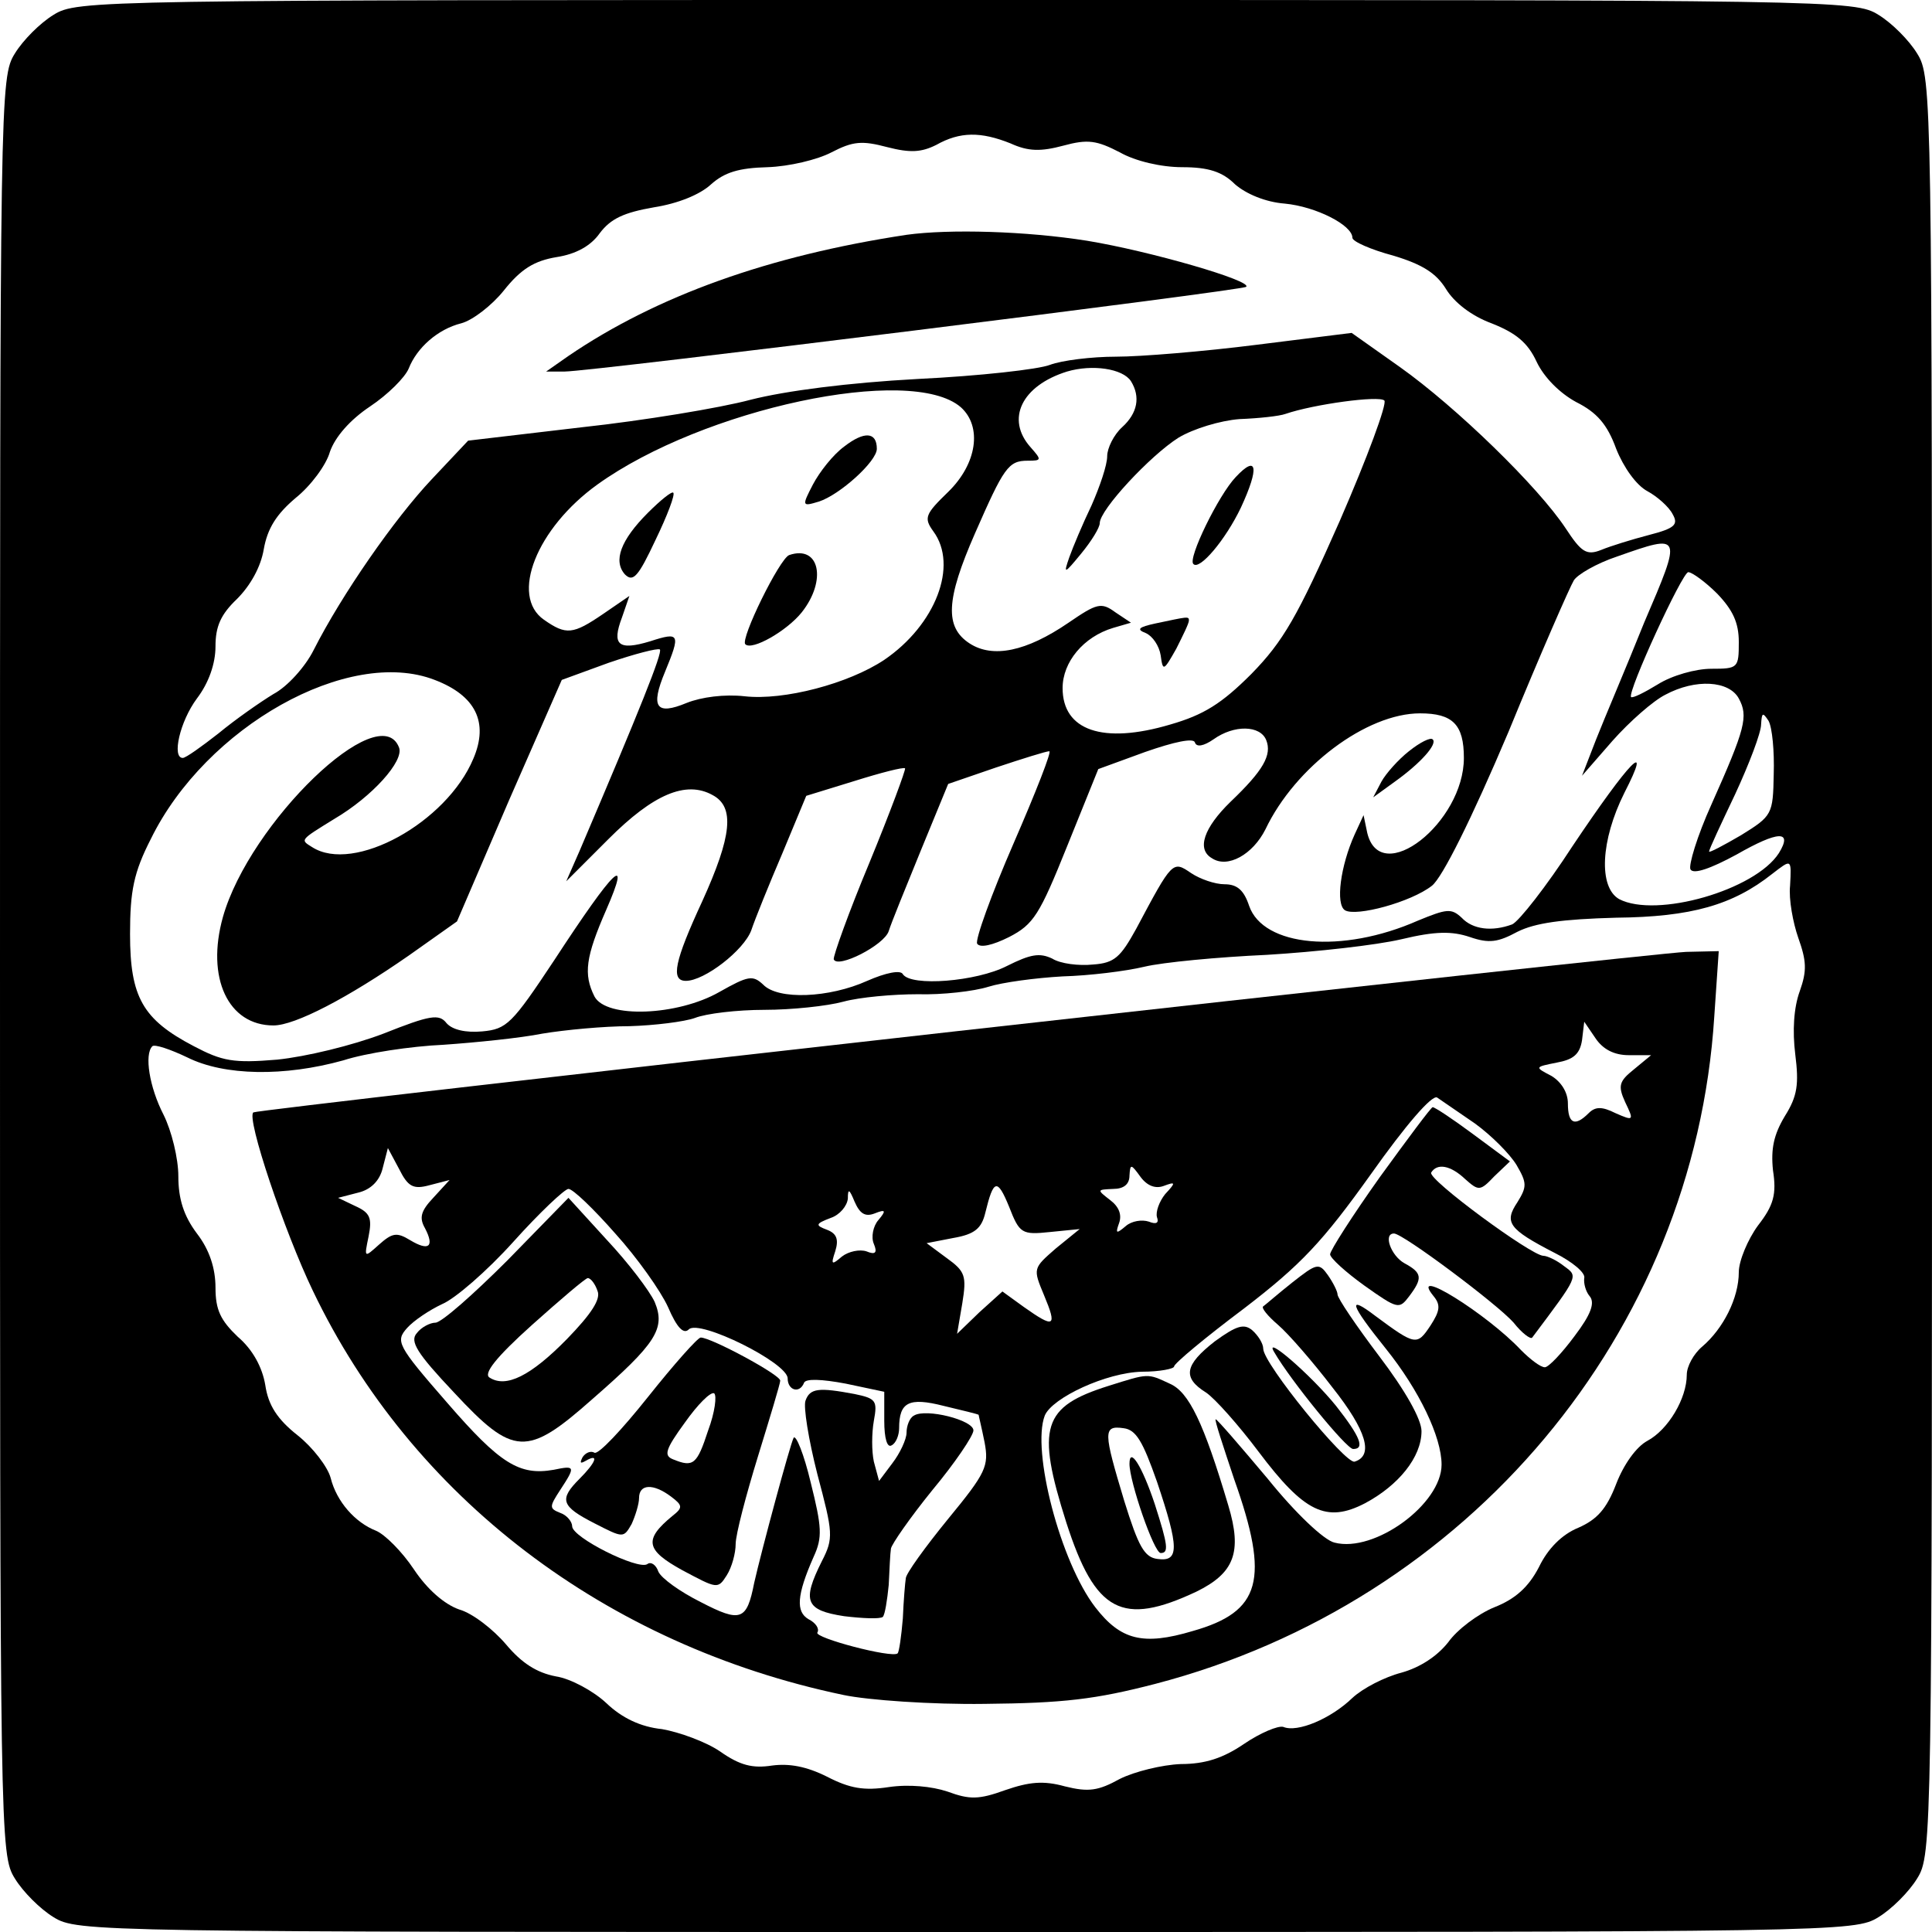<?xml version="1.0" standalone="no"?>
<!DOCTYPE svg PUBLIC "-//W3C//DTD SVG 20010904//EN"
 "http://www.w3.org/TR/2001/REC-SVG-20010904/DTD/svg10.dtd">
<svg version="1.0" xmlns="http://www.w3.org/2000/svg"
 width="260pt" height="260pt" viewBox="0 0 260 260"
 preserveAspectRatio="xMidYMid meet">
<g transform="translate(0,260) scale(0.1,-0.1)"
fill="#000000" stroke="none">
<path d="M72 2580 c-18 -11 -41 -34 -52 -52 -20 -32 -20 -53 -20 -1228 0
-1175 0 -1196 20 -1228 11 -18 34 -41 52 -52 32 -20 53 -20 1228 -20 1175 0
1196 0 1228 20 18 11 41 34 52 52 20 32 20 53 20 1228 0 1175 0 1196 -20 1228
-11 18 -34 41 -52 52 -32 20 -53 20 -1228 20 -1175 0 -1196 0 -1228 -20z
m1288 -173 c24 -11 41 -11 71 -3 33 9 45 7 76 -9 21 -12 56 -20 84 -20 35 0
54 -6 71 -23 15 -13 41 -24 67 -26 42 -4 91 -29 91 -46 0 -5 25 -16 55 -24 40
-12 58 -24 71 -45 11 -18 34 -36 61 -46 33 -13 49 -26 61 -52 10 -21 31 -42
53 -54 28 -14 42 -30 54 -63 10 -25 27 -49 42 -57 13 -7 29 -21 34 -31 8 -14
3 -19 -32 -28 -23 -6 -52 -15 -64 -20 -20 -8 -27 -3 -48 29 -37 56 -147 163
-223 217 l-65 46 -128 -16 c-71 -9 -156 -16 -189 -16 -33 0 -73 -5 -89 -11
-15 -6 -95 -15 -178 -19 -93 -5 -178 -16 -225 -28 -41 -11 -144 -28 -227 -37
l-153 -18 -49 -52 c-50 -53 -121 -155 -159 -230 -11 -22 -35 -49 -54 -59 -18
-11 -51 -34 -74 -53 -23 -18 -44 -33 -48 -33 -15 0 -4 49 19 80 16 21 25 47
25 70 0 27 7 43 29 64 18 18 32 43 36 67 5 28 17 47 43 69 20 16 41 44 46 62
7 20 27 43 54 61 24 16 47 39 52 51 11 28 39 53 71 61 15 4 41 24 57 44 23 29
41 40 71 45 26 4 46 15 58 32 15 20 33 28 73 35 32 5 62 17 77 31 18 16 37 22
76 23 29 1 67 10 86 20 29 15 41 16 75 7 31 -8 46 -7 66 3 32 18 60 18 100 2z
m162 -320 c13 -21 9 -43 -12 -62 -11 -10 -20 -28 -20 -39 0 -12 -10 -41 -21
-66 -12 -25 -25 -56 -30 -70 -8 -23 -7 -23 16 5 14 17 25 35 25 41 0 18 68 91
106 115 20 12 56 23 82 25 26 1 54 4 62 7 38 13 126 25 133 18 4 -4 -23 -77
-60 -162 -57 -129 -76 -162 -119 -206 -40 -40 -64 -55 -109 -68 -91 -27 -145
-8 -145 49 0 35 28 69 68 81 l24 7 -21 14 c-19 14 -25 12 -63 -14 -57 -39
-102 -48 -133 -28 -34 22 -32 59 7 148 39 89 45 98 71 98 19 0 19 1 4 18 -34
38 -12 83 49 102 34 10 75 4 86 -13z m-229 -35 c29 -26 22 -76 -17 -114 -31
-30 -33 -35 -20 -53 34 -46 3 -126 -66 -173 -48 -32 -135 -55 -188 -49 -27 3
-58 -1 -78 -9 -41 -17 -49 -6 -29 42 21 51 20 54 -20 41 -43 -13 -52 -5 -38
32 l10 29 -35 -24 c-41 -28 -50 -29 -80 -8 -46 32 -10 123 72 182 142 102 422
162 489 104z m920 -289 c-24 -60 -54 -130 -65 -158 l-19 -49 41 47 c23 26 55
54 71 62 41 22 86 19 99 -5 13 -24 9 -40 -37 -143 -19 -42 -31 -82 -28 -87 4
-7 27 1 62 20 56 32 76 33 57 2 -32 -50 -165 -88 -215 -62 -28 16 -25 79 7
143 39 76 7 43 -70 -72 -35 -54 -72 -101 -81 -105 -27 -10 -53 -7 -68 9 -14
13 -20 12 -59 -4 -102 -45 -208 -35 -227 20 -7 21 -16 29 -33 29 -13 0 -33 7
-45 15 -25 17 -25 17 -74 -75 -21 -38 -29 -46 -58 -48 -19 -2 -44 1 -55 8 -17
8 -29 6 -61 -10 -41 -21 -129 -28 -140 -11 -3 6 -23 2 -48 -9 -51 -23 -120
-26 -140 -5 -14 13 -20 12 -59 -10 -56 -32 -152 -36 -168 -6 -15 30 -12 53 16
117 34 78 11 56 -70 -68 -57 -86 -64 -93 -97 -96 -22 -2 -40 2 -48 11 -10 13
-22 11 -85 -14 -42 -16 -104 -31 -143 -35 -59 -5 -74 -2 -112 18 -69 36 -86
66 -86 151 0 58 5 83 28 128 74 151 266 259 382 214 55 -21 73 -57 52 -106
-36 -86 -161 -155 -217 -119 -16 10 -17 9 30 38 51 30 94 78 87 96 -26 68
-201 -101 -237 -228 -23 -82 7 -146 68 -146 29 0 100 37 182 94 l65 46 70 163
71 162 63 23 c35 12 66 20 69 18 4 -4 -27 -81 -108 -271 l-18 -41 57 57 c60
60 104 79 140 59 30 -16 26 -55 -14 -143 -37 -80 -43 -107 -22 -107 25 0 78
41 88 68 5 15 24 62 42 104 l32 77 65 20 c35 11 66 19 68 17 1 -2 -20 -59 -48
-127 -28 -67 -49 -126 -48 -130 5 -13 68 19 74 38 3 10 23 59 43 108 l37 90
64 22 c36 12 68 22 72 22 4 1 -18 -55 -48 -124 -30 -69 -52 -130 -49 -135 4
-6 21 -2 43 9 33 17 41 30 78 122 l42 104 63 23 c40 14 65 19 67 13 2 -7 12
-5 25 4 28 20 63 19 71 -1 8 -20 -4 -41 -48 -83 -36 -35 -46 -64 -25 -76 21
-14 55 5 72 39 40 84 136 156 208 156 44 0 59 -15 59 -60 0 -87 -112 -175
-130 -101 l-5 24 -12 -26 c-19 -42 -26 -94 -13 -102 15 -9 89 11 117 33 14 11
53 89 103 207 43 105 83 196 88 204 5 8 31 23 58 32 88 31 88 31 37 -88z m98
38 c21 -22 29 -39 29 -65 0 -35 -1 -36 -37 -36 -21 0 -53 -9 -72 -21 -18 -11
-34 -19 -36 -17 -5 7 69 168 77 168 5 0 23 -13 39 -29z m76 -243 c-1 -54 -2
-56 -44 -82 -24 -14 -43 -24 -43 -22 0 3 16 37 35 77 19 41 35 83 35 94 1 16
2 17 10 5 5 -9 8 -41 7 -72z m22 -150 c-2 -18 4 -50 11 -70 11 -31 12 -44 2
-72 -8 -22 -10 -53 -6 -85 5 -40 3 -56 -14 -83 -15 -25 -19 -44 -16 -73 5 -32
1 -47 -20 -74 -14 -19 -26 -48 -26 -63 0 -35 -21 -76 -49 -100 -12 -10 -21
-27 -21 -38 0 -32 -25 -74 -53 -89 -15 -8 -32 -32 -42 -58 -13 -34 -26 -48
-51 -59 -22 -9 -41 -28 -53 -53 -14 -27 -32 -43 -60 -54 -22 -9 -50 -30 -62
-47 -15 -19 -38 -34 -63 -41 -23 -6 -52 -21 -66 -34 -29 -28 -74 -47 -93 -39
-7 2 -31 -8 -53 -23 -28 -19 -52 -27 -85 -27 -25 -1 -62 -10 -82 -20 -29 -16
-42 -18 -74 -10 -29 8 -48 6 -80 -5 -36 -13 -48 -13 -78 -2 -21 7 -52 10 -79
6 -33 -5 -52 -2 -83 14 -28 14 -51 18 -74 15 -26 -4 -43 0 -70 19 -19 13 -55
26 -78 30 -29 3 -54 15 -75 35 -17 16 -48 33 -68 36 -26 5 -46 18 -67 43 -17
20 -45 42 -63 47 -20 7 -43 27 -61 54 -16 24 -39 47 -51 52 -28 11 -53 39 -61
71 -4 15 -24 41 -44 57 -28 22 -40 41 -44 68 -4 24 -17 48 -37 65 -23 22 -30
36 -30 66 0 26 -8 51 -25 73 -18 24 -25 47 -25 77 0 24 -9 61 -20 83 -19 37
-26 81 -15 92 3 3 24 -4 47 -15 50 -25 131 -26 210 -4 31 10 91 19 135 21 43
3 103 9 133 15 30 5 83 10 117 10 34 1 74 6 88 11 15 6 57 11 94 11 36 0 84 5
106 11 22 6 67 10 100 10 33 -1 76 4 95 10 19 6 64 12 100 14 36 1 85 7 110
13 25 6 99 13 165 16 66 4 147 13 181 21 46 11 68 11 92 3 26 -9 38 -7 64 7
24 12 60 17 133 19 101 1 157 17 210 59 26 20 26 21 24 -16z"/>
<path d="M1220 2284 c-185 -28 -336 -82 -455 -163 l-30 -21 25 0 c35 0 912
109 917 114 9 8 -129 48 -214 62 -82 13 -185 16 -243 8z"/>
<path d="M1663 1958 c-23 -24 -65 -110 -57 -117 8 -9 43 32 64 76 25 54 22 72
-7 41z"/>
<path d="M1555 1761 c-23 -5 -26 -8 -13 -13 9 -4 18 -17 20 -30 3 -22 4 -21
21 9 9 18 17 34 17 38 0 6 -2 5 -45 -4z"/>
<path d="M1136 1999 c-15 -11 -33 -34 -42 -51 -15 -29 -15 -30 8 -23 28 9 78
54 78 71 0 23 -17 24 -44 3z"/>
<path d="M872 1910 c-37 -37 -47 -65 -31 -83 11 -11 18 -3 41 46 16 33 27 62
24 64 -2 2 -17 -10 -34 -27z"/>
<path d="M1062 1853 c-13 -5 -66 -113 -59 -120 9 -9 56 18 76 43 34 43 24 91
-17 77z"/>
<path d="M1896 1589 c-14 -11 -31 -30 -37 -41 l-11 -21 29 21 c35 25 58 51 51
57 -3 3 -17 -4 -32 -16z"/>
<path d="M1285 1212 c-517 -58 -942 -107 -944 -109 -10 -7 42 -161 80 -240
133 -278 394 -477 714 -544 33 -7 119 -13 190 -12 106 1 149 6 230 27 421 110
725 472 752 898 l6 88 -44 -1 c-24 -1 -467 -49 -984 -107z m907 -32 l30 0 -23
-19 c-20 -16 -22 -22 -12 -44 12 -25 12 -26 -13 -15 -18 9 -27 9 -36 0 -19
-19 -28 -14 -28 13 0 15 -9 29 -22 37 -23 12 -23 12 7 18 22 4 31 11 34 30 l3
25 15 -22 c10 -15 25 -23 45 -23z m-207 -92 c22 -16 47 -41 56 -56 14 -24 14
-29 1 -50 -18 -27 -12 -36 50 -68 24 -12 42 -27 40 -34 -1 -7 2 -18 7 -24 8
-9 2 -25 -20 -54 -17 -23 -35 -42 -40 -42 -6 0 -20 11 -32 23 -46 49 -152 115
-118 73 10 -12 9 -20 -4 -40 -18 -27 -20 -27 -74 13 -38 29 -35 17 14 -44 45
-56 75 -119 75 -156 0 -53 -90 -119 -144 -105 -14 3 -53 40 -90 86 -37 44 -68
80 -70 80 -2 0 10 -36 25 -81 48 -135 36 -178 -56 -204 -67 -20 -97 -12 -131
32 -47 61 -86 211 -68 258 10 24 83 58 131 59 24 0 43 4 43 7 0 4 42 39 94 78
77 59 106 90 171 181 46 65 82 107 89 103 6 -4 29 -20 51 -35z m-1407 -83 l27
7 -22 -24 c-17 -18 -19 -27 -11 -41 13 -25 5 -31 -20 -16 -18 11 -24 10 -42
-6 -20 -18 -20 -18 -14 11 5 25 2 32 -18 41 l-23 11 27 7 c17 4 29 16 33 33
l7 27 15 -28 c12 -24 19 -28 41 -22z m988 -1 c16 6 17 5 2 -11 -8 -10 -13 -24
-11 -31 3 -8 -1 -10 -11 -6 -9 3 -23 1 -31 -6 -13 -11 -14 -10 -9 4 4 11 0 22
-12 31 -18 14 -18 14 4 15 14 0 22 6 22 18 1 16 2 16 15 -2 9 -12 20 -16 31
-12z m-153 -62 l40 4 -32 -26 c-31 -27 -31 -27 -16 -63 18 -43 14 -45 -27 -16
l-29 21 -31 -28 -30 -29 7 41 c6 37 4 43 -21 61 l-27 20 36 7 c29 5 38 13 43
34 11 45 16 47 32 8 14 -36 17 -38 55 -34z m-585 -2 c29 -32 61 -77 71 -99 12
-28 21 -37 28 -30 14 14 133 -45 133 -66 0 -16 16 -21 22 -6 2 6 24 5 56 -1
l52 -11 0 -39 c0 -24 4 -37 10 -33 6 3 10 14 10 23 0 35 13 42 60 30 25 -6 46
-11 47 -12 0 -1 4 -17 8 -37 6 -32 2 -41 -49 -103 -31 -38 -57 -74 -57 -80 -1
-6 -3 -30 -4 -54 -2 -24 -5 -45 -7 -47 -7 -7 -113 21 -108 28 3 5 -2 13 -12
18 -17 10 -16 32 7 84 12 26 11 40 -4 100 -9 38 -20 65 -23 60 -5 -10 -43
-151 -53 -195 -10 -51 -18 -54 -72 -26 -28 14 -53 32 -57 41 -3 9 -10 14 -15
10 -13 -8 -101 36 -101 51 0 6 -7 15 -16 18 -15 6 -15 8 0 31 21 32 20 33 -9
27 -46 -8 -72 8 -143 90 -68 78 -70 83 -54 101 9 10 30 24 47 32 17 7 60 44
96 84 35 39 69 71 74 71 6 0 34 -27 63 -60z m349 27 c15 6 16 4 5 -9 -7 -8
-10 -23 -6 -32 5 -12 2 -15 -10 -10 -9 3 -24 0 -33 -7 -14 -12 -15 -11 -9 7 5
16 2 24 -11 29 -16 6 -16 8 5 16 12 4 22 16 23 26 0 14 2 13 9 -4 7 -16 14
-21 27 -16z"/>
<path d="M1857 1016 c-37 -52 -67 -99 -67 -104 0 -5 21 -24 46 -42 45 -32 47
-32 60 -15 19 25 18 32 -6 45 -18 10 -29 40 -14 40 12 0 139 -95 161 -120 11
-14 23 -23 25 -20 63 84 62 82 43 96 -10 8 -23 14 -28 14 -16 0 -156 103 -151
112 8 13 26 10 46 -9 18 -16 20 -16 39 4 l21 20 -50 37 c-27 20 -51 36 -54 36
-2 0 -34 -43 -71 -94z"/>
<path d="M1739 874 c-19 -15 -36 -30 -39 -32 -3 -2 6 -13 20 -25 14 -12 47
-50 73 -84 46 -58 56 -92 30 -100 -12 -4 -123 132 -123 152 0 7 -7 18 -15 25
-11 9 -21 6 -50 -15 -41 -32 -44 -49 -12 -69 12 -8 44 -44 71 -80 61 -81 91
-96 143 -69 45 24 76 62 76 97 0 16 -22 55 -57 101 -31 41 -56 78 -56 83 0 4
-6 16 -13 26 -12 17 -15 16 -48 -10z"/>
<path d="M1715 780 c22 -38 97 -130 106 -130 16 0 10 16 -23 58 -34 42 -99 98
-83 72z"/>
<path d="M1492 735 c-89 -28 -98 -55 -57 -184 39 -121 75 -140 175 -93 51 25
62 53 43 116 -33 111 -53 153 -79 164 -30 14 -28 14 -82 -3z m65 -129 c30 -89
30 -108 1 -104 -18 2 -26 17 -45 78 -28 93 -29 102 -1 98 17 -2 26 -18 45 -72z"/>
<path d="M1520 630 c0 -24 33 -120 42 -120 11 0 10 10 -8 66 -17 51 -34 78
-34 54z"/>
<path d="M683 904 c-46 -46 -89 -84 -97 -84 -7 0 -19 -6 -25 -14 -10 -11 0
-27 50 -80 80 -86 98 -87 186 -9 86 75 99 95 84 131 -7 15 -35 52 -64 83 l-52
57 -82 -84z m121 -41 c5 -11 -8 -31 -41 -65 -49 -50 -82 -66 -104 -52 -9 5 8
27 57 71 38 34 72 63 75 63 4 0 10 -8 13 -17z"/>
<path d="M872 720 c-35 -44 -67 -78 -72 -75 -5 3 -12 0 -16 -6 -4 -8 -3 -9 4
-5 19 11 14 -2 -8 -24 -28 -28 -25 -37 20 -60 39 -20 39 -20 50 -1 5 11 10 27
10 35 0 19 19 20 43 2 16 -12 16 -15 2 -26 -39 -32 -36 -46 13 -73 47 -25 48
-26 60 -7 7 11 12 30 12 42 0 13 14 66 30 118 16 52 30 98 30 102 0 8 -93 58
-107 58 -4 0 -36 -36 -71 -80z m81 -45 c-15 -46 -20 -50 -47 -39 -13 5 -11 13
16 50 17 24 34 41 39 39 4 -3 1 -26 -8 -50z"/>
<path d="M1084 715 c-3 -8 4 -52 16 -99 21 -79 22 -86 6 -117 -27 -54 -22 -66
30 -74 25 -3 48 -4 52 -1 3 3 6 23 8 43 1 21 2 43 3 49 1 6 26 42 56 79 30 36
55 73 55 80 0 14 -64 30 -80 20 -6 -3 -10 -14 -10 -23 0 -9 -9 -28 -19 -41
l-18 -24 -7 26 c-3 14 -3 38 0 55 5 27 3 30 -26 36 -48 9 -60 8 -66 -9z"/>
</g>
</svg>
